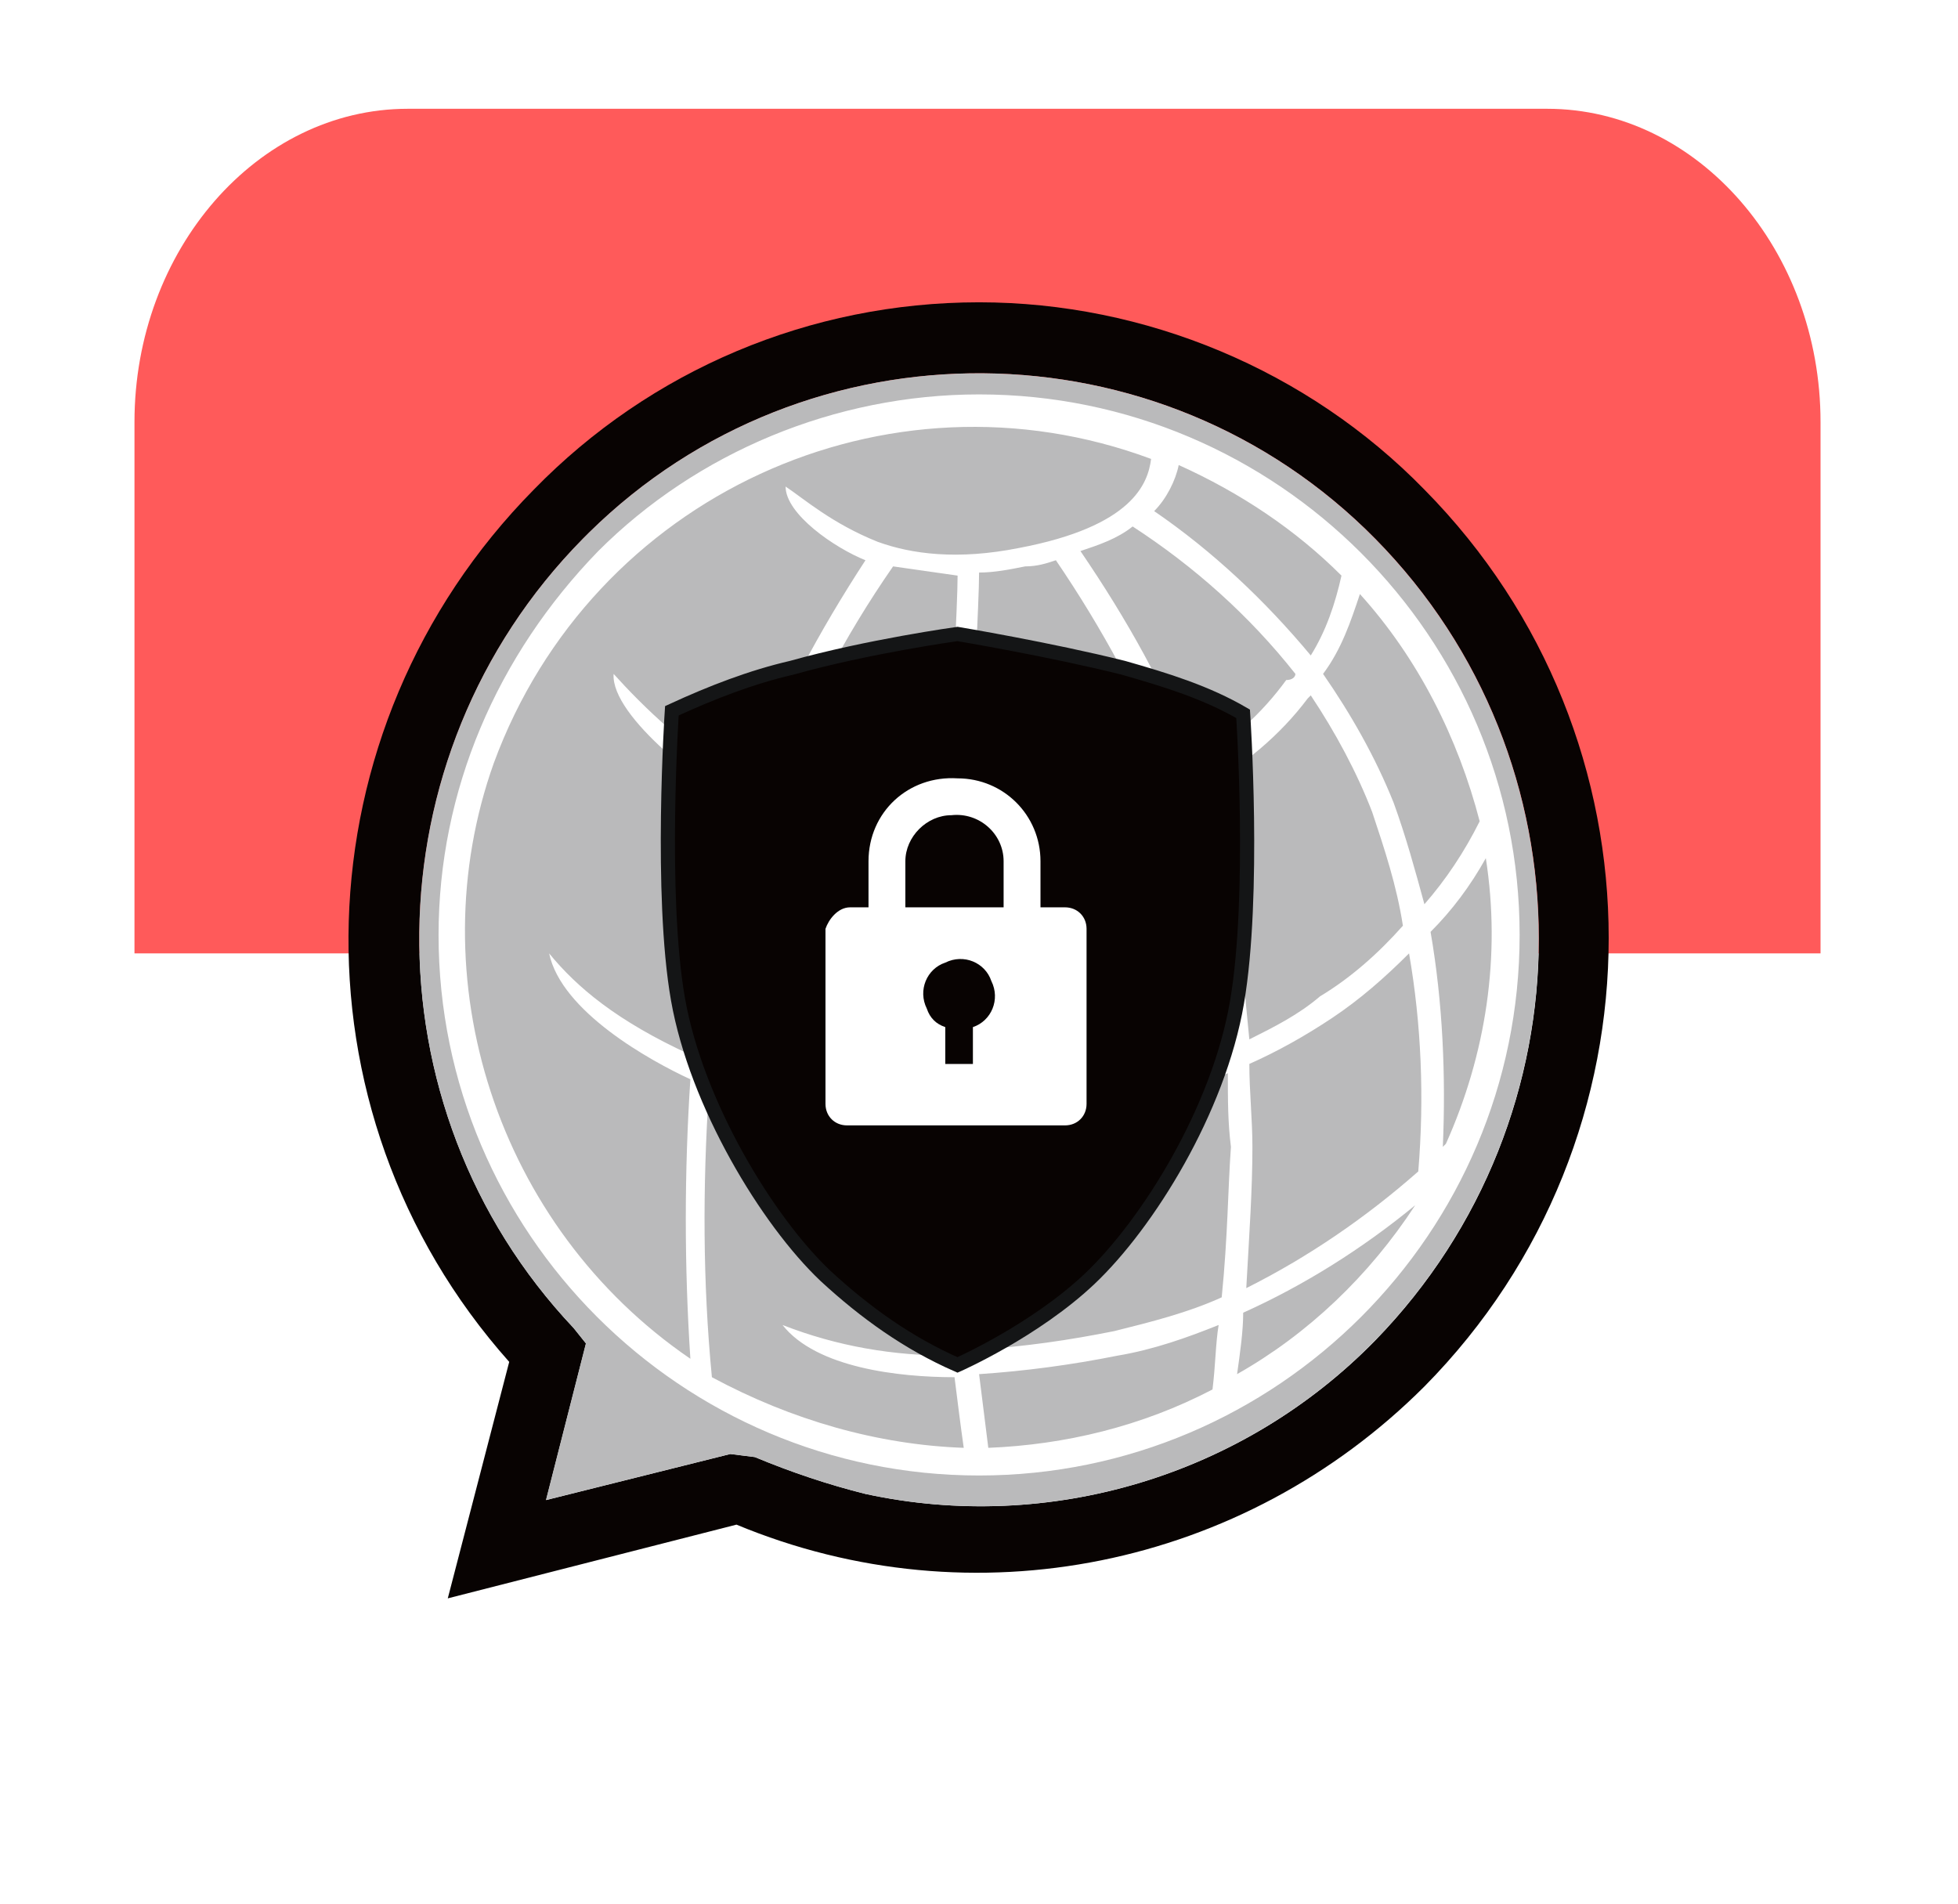 <svg width="72" height="70" viewBox="0 0 72 70" fill="none" xmlns="http://www.w3.org/2000/svg">
<g filter="url(#filter0_d_3208_164386)">
<path fill-rule="evenodd" clip-rule="evenodd" d="M67.055 30.944V50.482C67.055 56.806 62.538 62.001 57.004 62.001H15.106C9.572 62.001 5.055 56.806 5.055 50.482V30.944H67.055Z" fill="white"/>
<path fill-rule="evenodd" clip-rule="evenodd" d="M4.945 31.057V11.519C4.945 5.195 9.462 0 14.996 0H56.894C62.428 0 66.945 5.195 66.945 11.519V31.057H4.945Z" fill="#FF5A5A"/>
<path fill-rule="evenodd" clip-rule="evenodd" d="M36.004 7.116C42.103 7.116 48.088 9.601 52.38 14.005C61.414 23.153 61.414 37.834 52.38 46.981C45.717 53.645 35.778 55.677 27.082 52.063L16.466 54.774L18.725 46.078C10.481 36.818 10.933 22.814 19.629 14.005C23.92 9.601 29.793 7.116 36.004 7.116ZM50.573 15.812C42.667 7.794 29.68 7.681 21.662 15.586C21.662 15.586 21.549 15.699 21.436 15.812C13.53 23.831 13.417 36.704 21.097 44.836L21.549 45.401L20.081 51.16L26.857 49.466L27.76 49.579C29.115 50.144 30.471 50.596 31.826 50.934C38.602 52.403 45.717 50.257 50.573 45.288C58.591 37.044 58.591 23.944 50.573 15.812Z" fill="#080302"/>
<path fill-rule="evenodd" clip-rule="evenodd" d="M50.568 15.811C42.663 7.792 29.676 7.679 21.657 15.585C21.657 15.585 21.544 15.698 21.431 15.811C13.526 23.829 13.413 36.703 21.092 44.834L21.544 45.399L20.076 51.158L26.852 49.465L27.755 49.578C29.111 50.142 30.466 50.594 31.821 50.933C38.597 52.401 45.712 50.255 50.568 45.286C58.587 37.042 58.587 23.942 50.568 15.811Z" fill="#BABABB"/>
<path fill-rule="evenodd" clip-rule="evenodd" d="M36.003 10.503C46.958 10.503 55.88 19.425 55.88 30.379C55.88 41.334 46.958 50.256 36.003 50.256C25.049 50.256 16.127 41.334 16.127 30.379C16.127 25.072 18.273 20.102 22 16.263C25.613 12.649 30.695 10.503 36.003 10.503ZM32.841 16.827C31.034 19.425 29.566 22.248 28.436 25.184C30.469 26.088 32.615 26.539 34.874 26.426C34.987 21.909 35.213 18.296 35.213 17.166C34.422 17.053 33.632 16.94 32.841 16.827ZM42.441 14.794C44.586 16.263 46.506 18.069 48.2 20.102C48.765 19.198 49.103 18.183 49.329 17.166C47.635 15.472 45.602 14.117 43.344 13.1C43.231 13.665 42.892 14.343 42.441 14.794ZM50.007 17.844C49.668 18.86 49.329 19.876 48.652 20.78C49.668 22.248 50.572 23.829 51.249 25.523C51.701 26.766 52.04 28.007 52.379 29.25C53.169 28.346 53.847 27.33 54.411 26.201C53.621 23.152 52.153 20.215 50.007 17.844ZM54.637 27.556C54.072 28.572 53.395 29.476 52.605 30.266C53.056 32.864 53.169 35.574 53.056 38.172L53.169 38.059C54.637 34.784 55.202 31.17 54.637 27.556ZM52.04 40.318C50.12 41.899 47.974 43.254 45.715 44.27C45.715 44.947 45.602 45.738 45.49 46.529C48.087 45.061 50.346 42.915 52.04 40.318ZM44.586 47.093C44.699 46.19 44.699 45.4 44.812 44.722C43.683 45.174 42.441 45.625 41.085 45.851C39.391 46.19 37.697 46.416 36.003 46.529C36.116 47.432 36.229 48.336 36.342 49.239C39.165 49.126 41.989 48.449 44.586 47.093ZM35.439 49.239C35.326 48.449 35.213 47.545 35.1 46.642C33.067 46.642 30.018 46.303 28.775 44.722C30.808 45.513 32.841 45.851 34.987 45.851C34.761 43.367 34.648 40.544 34.648 37.607C31.712 37.607 28.775 37.156 26.065 36.139C25.839 39.64 25.839 43.141 26.178 46.642C29.114 48.223 32.277 49.126 35.439 49.239ZM25.387 45.964C25.162 42.576 25.162 39.075 25.387 35.687C23.919 35.009 20.644 33.203 20.193 31.057C21.209 32.299 22.677 33.542 25.387 34.784C25.5 33.316 25.726 31.848 25.952 30.379C26.291 28.685 26.743 27.105 27.308 25.636C26.065 25.072 22.451 22.361 22.564 20.78C23.581 21.909 25.387 23.716 27.533 24.846C28.663 21.909 30.131 19.199 31.825 16.601C30.695 16.149 28.888 14.907 28.888 13.891C29.566 14.342 30.583 15.246 32.277 15.924C33.519 16.375 35.213 16.601 37.471 16.15C41.65 15.359 42.215 13.778 42.328 12.875C32.615 9.261 21.774 14.23 18.16 24.055C15.337 31.96 18.273 41.108 25.387 45.964ZM52.153 39.075C52.379 36.365 52.266 33.654 51.814 31.057C50.91 31.96 50.007 32.751 48.99 33.429C47.974 34.106 46.958 34.671 45.941 35.122C45.941 36.139 46.054 37.155 46.054 38.172C46.054 39.753 45.941 41.334 45.828 43.366C48.087 42.237 50.233 40.769 52.153 39.075ZM51.588 30.04C51.362 28.572 50.91 27.217 50.459 25.862C49.894 24.394 49.103 22.925 48.2 21.57L48.087 21.683C47.071 23.038 45.716 24.168 44.248 24.959C44.812 26.653 45.264 28.233 45.49 30.04C45.715 31.734 45.828 33.089 45.941 34.219C46.845 33.767 47.748 33.316 48.539 32.638C49.668 31.96 50.685 31.057 51.588 30.04ZM47.635 20.78C45.941 18.634 43.909 16.827 41.65 15.359C41.085 15.811 40.407 16.037 39.73 16.263C41.424 18.747 42.892 21.345 43.909 24.055C45.264 23.265 46.393 22.248 47.297 21.006C47.523 21.006 47.635 20.892 47.635 20.78ZM28.098 25.862C27.533 27.33 27.081 28.911 26.743 30.492C26.517 32.074 26.291 33.541 26.178 35.122C28.324 36.026 31.147 36.704 34.761 36.704C34.761 33.428 34.761 30.153 34.874 27.33C32.502 27.217 30.244 26.765 28.098 25.862ZM35.664 26.426C36.681 26.426 37.697 26.201 38.714 26.088C40.295 25.862 41.763 25.297 43.118 24.62C41.989 21.796 40.521 19.086 38.827 16.601C38.488 16.714 38.149 16.827 37.697 16.827C37.133 16.94 36.568 17.053 36.003 17.053C36.003 18.183 35.777 21.796 35.664 26.426ZM43.57 25.41C42.102 26.088 40.52 26.653 39.052 26.878C37.923 27.104 36.907 27.217 35.778 27.33C35.665 30.266 35.664 33.541 35.664 36.704C36.907 36.704 38.149 36.477 39.278 36.364C41.311 36.026 43.231 35.461 45.038 34.671C44.925 33.429 44.812 31.96 44.586 30.153C44.473 28.459 44.022 26.878 43.57 25.41ZM45.151 35.462C43.344 36.252 41.424 36.816 39.391 37.042C38.149 37.268 36.907 37.381 35.664 37.381C35.664 40.205 35.777 43.028 36.003 45.625C37.697 45.512 39.278 45.286 40.972 44.947C42.328 44.609 43.683 44.27 44.925 43.705C45.151 41.447 45.151 39.753 45.264 38.172C45.151 37.268 45.151 36.478 45.151 35.462Z" fill="white"/>
<path fill-rule="evenodd" clip-rule="evenodd" d="M35.209 46.19C33.402 45.4 31.821 44.27 30.353 42.915C28.207 40.882 25.61 36.591 24.932 32.752C24.255 28.912 24.706 22.136 24.706 22.136C26.175 21.458 27.643 20.893 29.111 20.555C31.934 19.764 35.209 19.312 35.209 19.312C35.209 19.312 38.597 19.877 41.308 20.555C42.889 21.006 44.357 21.458 45.712 22.248C45.712 22.248 46.164 28.911 45.486 32.864C44.809 36.817 42.211 40.995 40.065 43.028C38.032 44.948 35.209 46.19 35.209 46.19Z" fill="#080302" stroke="#141516" stroke-width="0.521" stroke-miterlimit="2.61"/>
<path fill-rule="evenodd" clip-rule="evenodd" d="M31.259 29.364H31.937V27.67C31.937 25.863 33.404 24.508 35.211 24.621C36.905 24.621 38.261 25.976 38.261 27.67V29.364H39.164C39.616 29.364 39.955 29.703 39.955 30.154V36.592C39.955 37.044 39.616 37.382 39.164 37.382H31.146C30.694 37.382 30.355 37.044 30.355 36.592V30.154C30.468 29.816 30.807 29.364 31.259 29.364ZM33.292 29.364H36.905V27.67C36.905 26.654 36.002 25.863 34.986 25.976C34.082 25.976 33.292 26.767 33.292 27.67V29.364ZM35.663 35.124H35.776V33.768C36.454 33.543 36.793 32.752 36.454 32.074C36.228 31.396 35.438 31.058 34.76 31.397C34.082 31.622 33.743 32.413 34.082 33.091C34.195 33.43 34.421 33.656 34.76 33.768V35.124H35.663Z" fill="white"/>
</g>
<defs>
<filter id="filter0_d_3208_164386" x="0.945" y="0" width="70.11" height="70.001" filterUnits="userSpaceOnUse" color-interpolation-filters="sRGB">
<feFlood flood-opacity="0" result="BackgroundImageFix"/>
<feColorMatrix in="SourceAlpha" type="matrix" values="0 0 0 0 0 0 0 0 0 0 0 0 0 0 0 0 0 0 127 0" result="hardAlpha"/>
<feOffset dy="4"/>
<feGaussianBlur stdDeviation="2"/>
<feComposite in2="hardAlpha" operator="out"/>
<feColorMatrix type="matrix" values="0 0 0 0 0 0 0 0 0 0 0 0 0 0 0 0 0 0 0.25 0"/>
<feBlend mode="normal" in2="BackgroundImageFix" result="effect1_dropShadow_3208_164386"/>
<feBlend mode="normal" in="SourceGraphic" in2="effect1_dropShadow_3208_164386" result="shape"/>
</filter>
</defs>
</svg>
